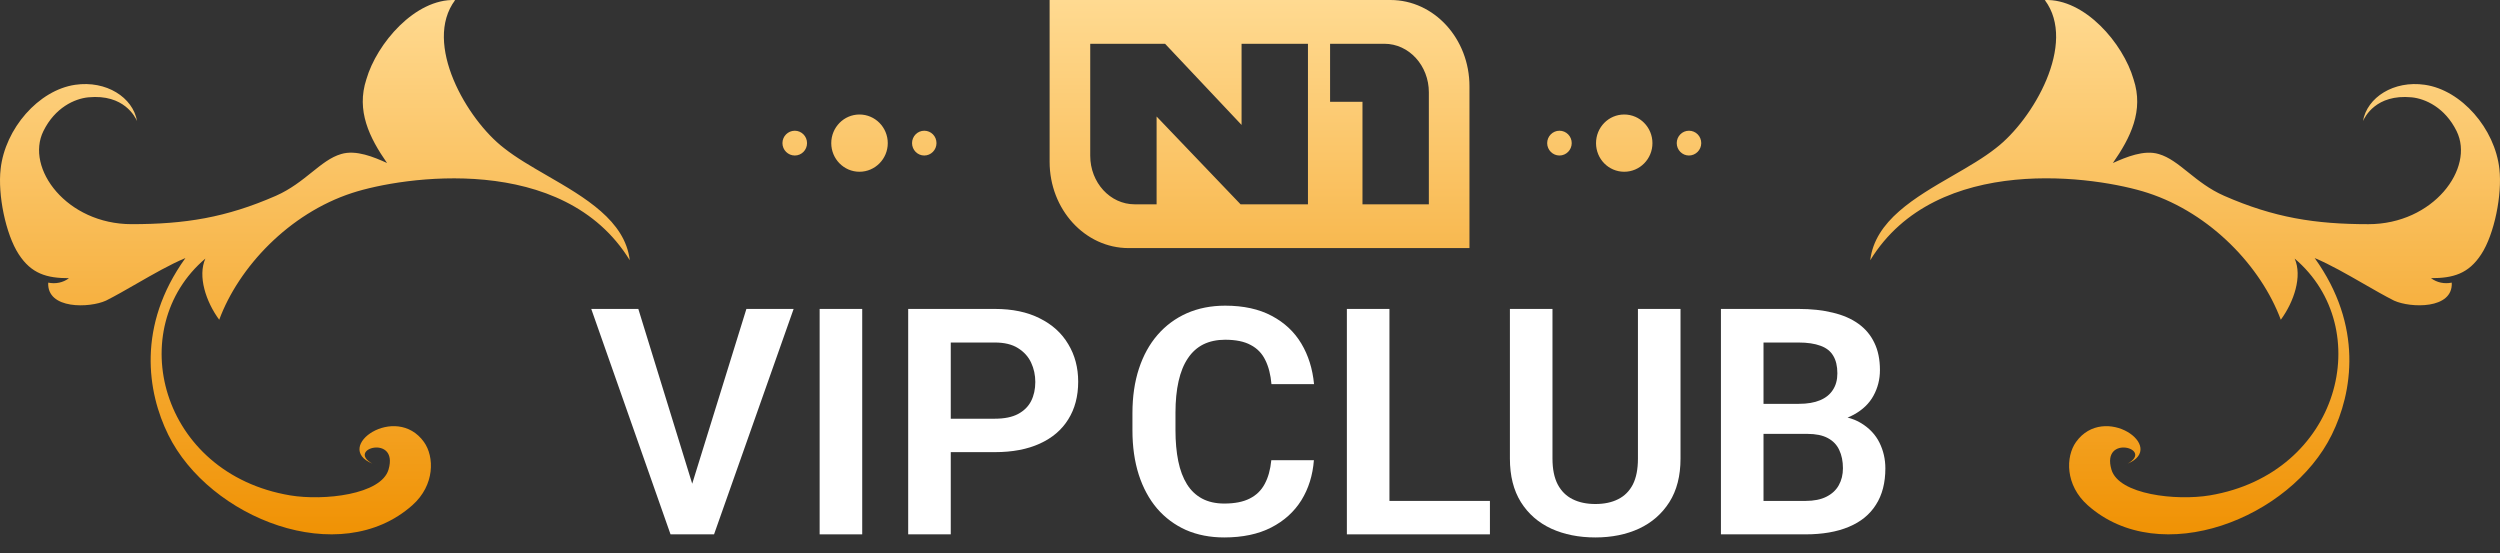 <svg width="131" height="29" viewBox="0 0 131 29" fill="none" xmlns="http://www.w3.org/2000/svg">
<rect x="0" y="0" width="131" height="29" fill="#333333" stroke="none"/>
<path fill-rule="evenodd" clip-rule="evenodd" d="M33 13.638L33 13.637L33 13.637V13.638ZM33 13.637C32.754 11.562 30.647 10.345 28.667 9.2C27.845 8.725 27.045 8.263 26.408 7.757C24.469 6.27 22.146 2.273 23.851 0.002C21.759 -0.078 19.744 2.273 19.198 4.154C18.658 5.799 19.353 7.21 20.281 8.542C19.59 8.229 18.658 7.837 17.879 8.071C17.337 8.227 16.866 8.605 16.338 9.029C15.81 9.452 15.225 9.921 14.457 10.26C11.838 11.406 9.688 11.746 6.897 11.746C3.497 11.746 1.313 8.818 2.274 6.87C2.883 5.632 3.917 5.17 4.627 5.1C6.509 4.917 7.09 6.15 7.175 6.33L7.182 6.346C6.963 5.1 5.567 4.207 3.941 4.443C2.022 4.721 0.265 6.741 0.033 8.856C-0.124 10.188 0.295 12.271 0.98 13.321C1.647 14.347 2.452 14.577 3.614 14.577C3.307 14.81 2.918 14.889 2.527 14.81C2.451 16.222 4.701 16.144 5.553 15.753C6.043 15.507 6.588 15.193 7.149 14.871L7.149 14.871L7.149 14.871C8.013 14.374 8.916 13.855 9.716 13.522C7.158 17.079 7.724 20.567 8.815 22.779C10.966 27.158 17.796 29.861 21.607 26.474C22.793 25.421 22.766 23.929 22.216 23.161C20.736 21.097 17.418 23.426 19.509 24.293C18.11 23.508 20.901 22.745 20.36 24.602C19.976 25.925 16.957 26.25 15.204 25.958C8.378 24.809 6.452 17.208 10.761 13.55C10.35 14.476 10.793 15.812 11.487 16.756C12.507 14.001 15.138 11.191 18.452 10.111C21.087 9.25 29.517 7.961 33 13.637ZM98 13.639C98.243 11.563 100.351 10.345 102.332 9.2C103.154 8.725 103.953 8.263 104.59 7.757C106.528 6.27 108.855 2.273 107.147 0.002C109.242 -0.078 111.253 2.273 111.798 4.154C112.345 5.799 111.643 7.211 110.714 8.543C111.412 8.23 112.345 7.838 113.12 8.072C113.66 8.228 114.131 8.605 114.659 9.028C115.188 9.452 115.775 9.922 116.547 10.261C119.162 11.406 121.313 11.747 124.104 11.747C127.506 11.747 129.688 8.819 128.726 6.87C128.116 5.632 127.082 5.17 126.374 5.1C124.491 4.918 123.911 6.15 123.826 6.331L123.819 6.346C124.037 5.1 125.433 4.207 127.06 4.443C128.979 4.719 130.736 6.74 130.968 8.855C131.121 10.187 130.707 12.27 130.02 13.32C129.354 14.346 128.549 14.576 127.385 14.576C127.697 14.809 128.082 14.888 128.472 14.809C128.549 16.221 126.302 16.143 125.447 15.752C124.96 15.506 124.416 15.194 123.855 14.871L123.855 14.871C122.99 14.374 122.086 13.854 121.288 13.521C123.843 17.078 123.277 20.567 122.186 22.779C120.035 27.158 113.201 29.861 109.396 26.474C108.21 25.42 108.236 23.928 108.783 23.161C110.262 21.097 113.582 23.425 111.49 24.293C112.889 23.508 110.098 22.745 110.638 24.602C111.019 25.924 114.042 26.25 115.798 25.957C122.623 24.809 124.548 17.207 120.24 13.549C120.65 14.476 120.207 15.811 119.514 16.755C118.493 14 115.861 11.19 112.547 10.109C109.912 9.248 101.48 7.96 98.001 13.636L98 13.639ZM85.109 6C84.289 6 83.632 6.672 83.632 7.501C83.632 8.329 84.29 9 85.109 9C85.928 9 86.588 8.329 86.588 7.501C86.588 6.672 85.925 6 85.109 6ZM81.715 6.85C81.364 6.85 81.072 7.141 81.072 7.499C81.072 7.858 81.364 8.149 81.715 8.149C82.065 8.149 82.358 7.861 82.358 7.499C82.358 7.138 82.07 6.85 81.715 6.85ZM87.861 7.499C87.861 7.141 88.148 6.85 88.5 6.85C88.862 6.85 89.145 7.138 89.145 7.499C89.145 7.861 88.851 8.149 88.5 8.149C88.148 8.149 87.861 7.858 87.861 7.499ZM43.558 7.501C43.558 6.672 44.221 6 45.036 6C45.856 6 46.519 6.672 46.519 7.501C46.519 8.329 45.852 9 45.036 9C44.221 9 43.558 8.329 43.558 7.501ZM41 7.499C41 7.141 41.292 6.85 41.647 6.85C41.998 6.85 42.289 7.138 42.289 7.499C42.289 7.861 42.002 8.149 41.647 8.149C41.292 8.149 41 7.858 41 7.499ZM48.43 6.85C48.079 6.85 47.791 7.141 47.791 7.499C47.791 7.858 48.08 8.149 48.43 8.149C48.781 8.149 49.072 7.861 49.072 7.499C49.072 7.138 48.788 6.85 48.43 6.85ZM55 2.62337e-10H72.858H72.859C75.146 2.62337e-10 77 2.025 77 4.522V13H59.141C56.854 13 55 10.976 55 8.478V2.62337e-10ZM72.543 2.294C73.829 2.294 74.872 3.433 74.872 4.838V10.706H71.394V5.335H69.696V2.294H72.543ZM57.128 8.162V2.295H61.051L65.058 6.546V2.295H68.537V10.706H65.006L60.606 6.105V10.706H59.457C58.171 10.706 57.128 9.567 57.128 8.162Z" fill="url(#paint0_linear_140_2729)"/>
<path d="M66.617 24.114H68.848C68.788 24.904 68.569 25.604 68.191 26.215C67.812 26.821 67.285 27.297 66.609 27.643C65.933 27.989 65.113 28.162 64.15 28.162C63.41 28.162 62.742 28.032 62.147 27.773C61.557 27.508 61.051 27.132 60.63 26.645C60.213 26.153 59.894 25.563 59.672 24.877C59.45 24.184 59.34 23.408 59.34 22.548V21.648C59.34 20.788 59.453 20.011 59.68 19.319C59.907 18.627 60.232 18.037 60.654 17.55C61.081 17.058 61.592 16.68 62.187 16.415C62.788 16.15 63.458 16.017 64.199 16.017C65.162 16.017 65.976 16.196 66.641 16.552C67.306 16.904 67.823 17.388 68.191 18.005C68.559 18.621 68.78 19.33 68.856 20.13H66.625C66.582 19.633 66.474 19.211 66.3 18.865C66.133 18.519 65.879 18.256 65.538 18.078C65.203 17.894 64.756 17.802 64.199 17.802C63.767 17.802 63.385 17.883 63.055 18.045C62.731 18.208 62.46 18.451 62.244 18.776C62.028 19.095 61.865 19.495 61.757 19.976C61.649 20.452 61.595 21.004 61.595 21.631V22.548C61.595 23.148 61.644 23.687 61.741 24.163C61.838 24.639 61.99 25.041 62.195 25.371C62.401 25.701 62.666 25.953 62.99 26.126C63.315 26.299 63.702 26.386 64.15 26.386C64.697 26.386 65.14 26.299 65.481 26.126C65.827 25.953 66.09 25.699 66.268 25.363C66.452 25.028 66.568 24.611 66.617 24.114Z" fill="white"/>
<path d="M78.072 26.248V28H72.134V26.248H78.072ZM72.807 16.188V28H70.576V16.188H72.807Z" fill="white"/>
<path d="M85.828 16.188H88.059V24.033C88.059 24.936 87.865 25.696 87.475 26.312C87.086 26.924 86.556 27.386 85.885 27.7C85.215 28.008 84.452 28.162 83.597 28.162C82.732 28.162 81.961 28.008 81.285 27.7C80.609 27.386 80.079 26.924 79.695 26.312C79.311 25.696 79.119 24.936 79.119 24.033V16.188H81.35V24.033C81.35 24.584 81.442 25.036 81.626 25.388C81.81 25.734 82.069 25.991 82.405 26.158C82.74 26.326 83.138 26.41 83.597 26.41C84.062 26.41 84.46 26.326 84.79 26.158C85.125 25.991 85.382 25.734 85.561 25.388C85.739 25.036 85.828 24.584 85.828 24.033V16.188Z" fill="white"/>
<path d="M94.704 22.735H91.686L91.67 21.161H94.258C94.701 21.161 95.072 21.099 95.369 20.974C95.667 20.85 95.891 20.669 96.043 20.431C96.2 20.193 96.278 19.903 96.278 19.562C96.278 19.184 96.205 18.876 96.059 18.638C95.918 18.4 95.697 18.227 95.394 18.118C95.091 18.005 94.707 17.948 94.242 17.948H92.408V28H90.177V16.188H94.242C94.912 16.188 95.51 16.252 96.034 16.382C96.565 16.507 97.013 16.701 97.381 16.966C97.749 17.231 98.028 17.564 98.217 17.964C98.412 18.364 98.509 18.84 98.509 19.392C98.509 19.879 98.395 20.328 98.168 20.739C97.947 21.145 97.603 21.474 97.138 21.729C96.678 21.983 96.094 22.129 95.385 22.167L94.704 22.735ZM94.607 28H91.029L91.962 26.248H94.607C95.05 26.248 95.415 26.174 95.702 26.029C95.994 25.883 96.21 25.682 96.351 25.428C96.497 25.169 96.57 24.871 96.57 24.536C96.57 24.168 96.505 23.849 96.375 23.578C96.251 23.308 96.051 23.1 95.775 22.954C95.504 22.808 95.147 22.735 94.704 22.735H92.384L92.4 21.161H95.353L95.864 21.769C96.546 21.775 97.1 21.91 97.527 22.175C97.96 22.44 98.279 22.781 98.485 23.197C98.69 23.613 98.793 24.062 98.793 24.544C98.793 25.301 98.628 25.937 98.298 26.45C97.974 26.964 97.498 27.351 96.87 27.61C96.248 27.87 95.494 28 94.607 28Z" fill="white"/>
<path d="M36.166 25.688L39.111 16.188H41.586L37.416 28H35.769L36.166 25.688ZM33.448 16.188L36.377 25.688L36.799 28H35.136L30.982 16.188H33.448Z" fill="white"/>
<path d="M45.18 16.188V28H42.949V16.188H45.18Z" fill="white"/>
<path d="M52.133 23.692H49.09V21.94H52.133C52.63 21.94 53.033 21.858 53.341 21.696C53.655 21.529 53.885 21.301 54.031 21.015C54.177 20.723 54.25 20.39 54.25 20.017C54.25 19.654 54.177 19.316 54.031 19.003C53.885 18.689 53.655 18.435 53.341 18.24C53.033 18.045 52.63 17.948 52.133 17.948H49.82V28H47.589V16.188H52.133C53.052 16.188 53.836 16.352 54.485 16.682C55.14 17.007 55.637 17.459 55.978 18.037C56.324 18.61 56.497 19.265 56.497 20.001C56.497 20.763 56.324 21.42 55.978 21.972C55.637 22.524 55.14 22.948 54.485 23.246C53.836 23.543 53.052 23.692 52.133 23.692Z" fill="white"/>
<defs>
<linearGradient id="paint0_linear_140_2729" x1="65.5" y1="0" x2="65.5" y2="28" gradientUnits="userSpaceOnUse">
<stop stop-color="#FFDA91"/>
<stop offset="1" stop-color="#F09204"/>
</linearGradient>
</defs>
</svg>

